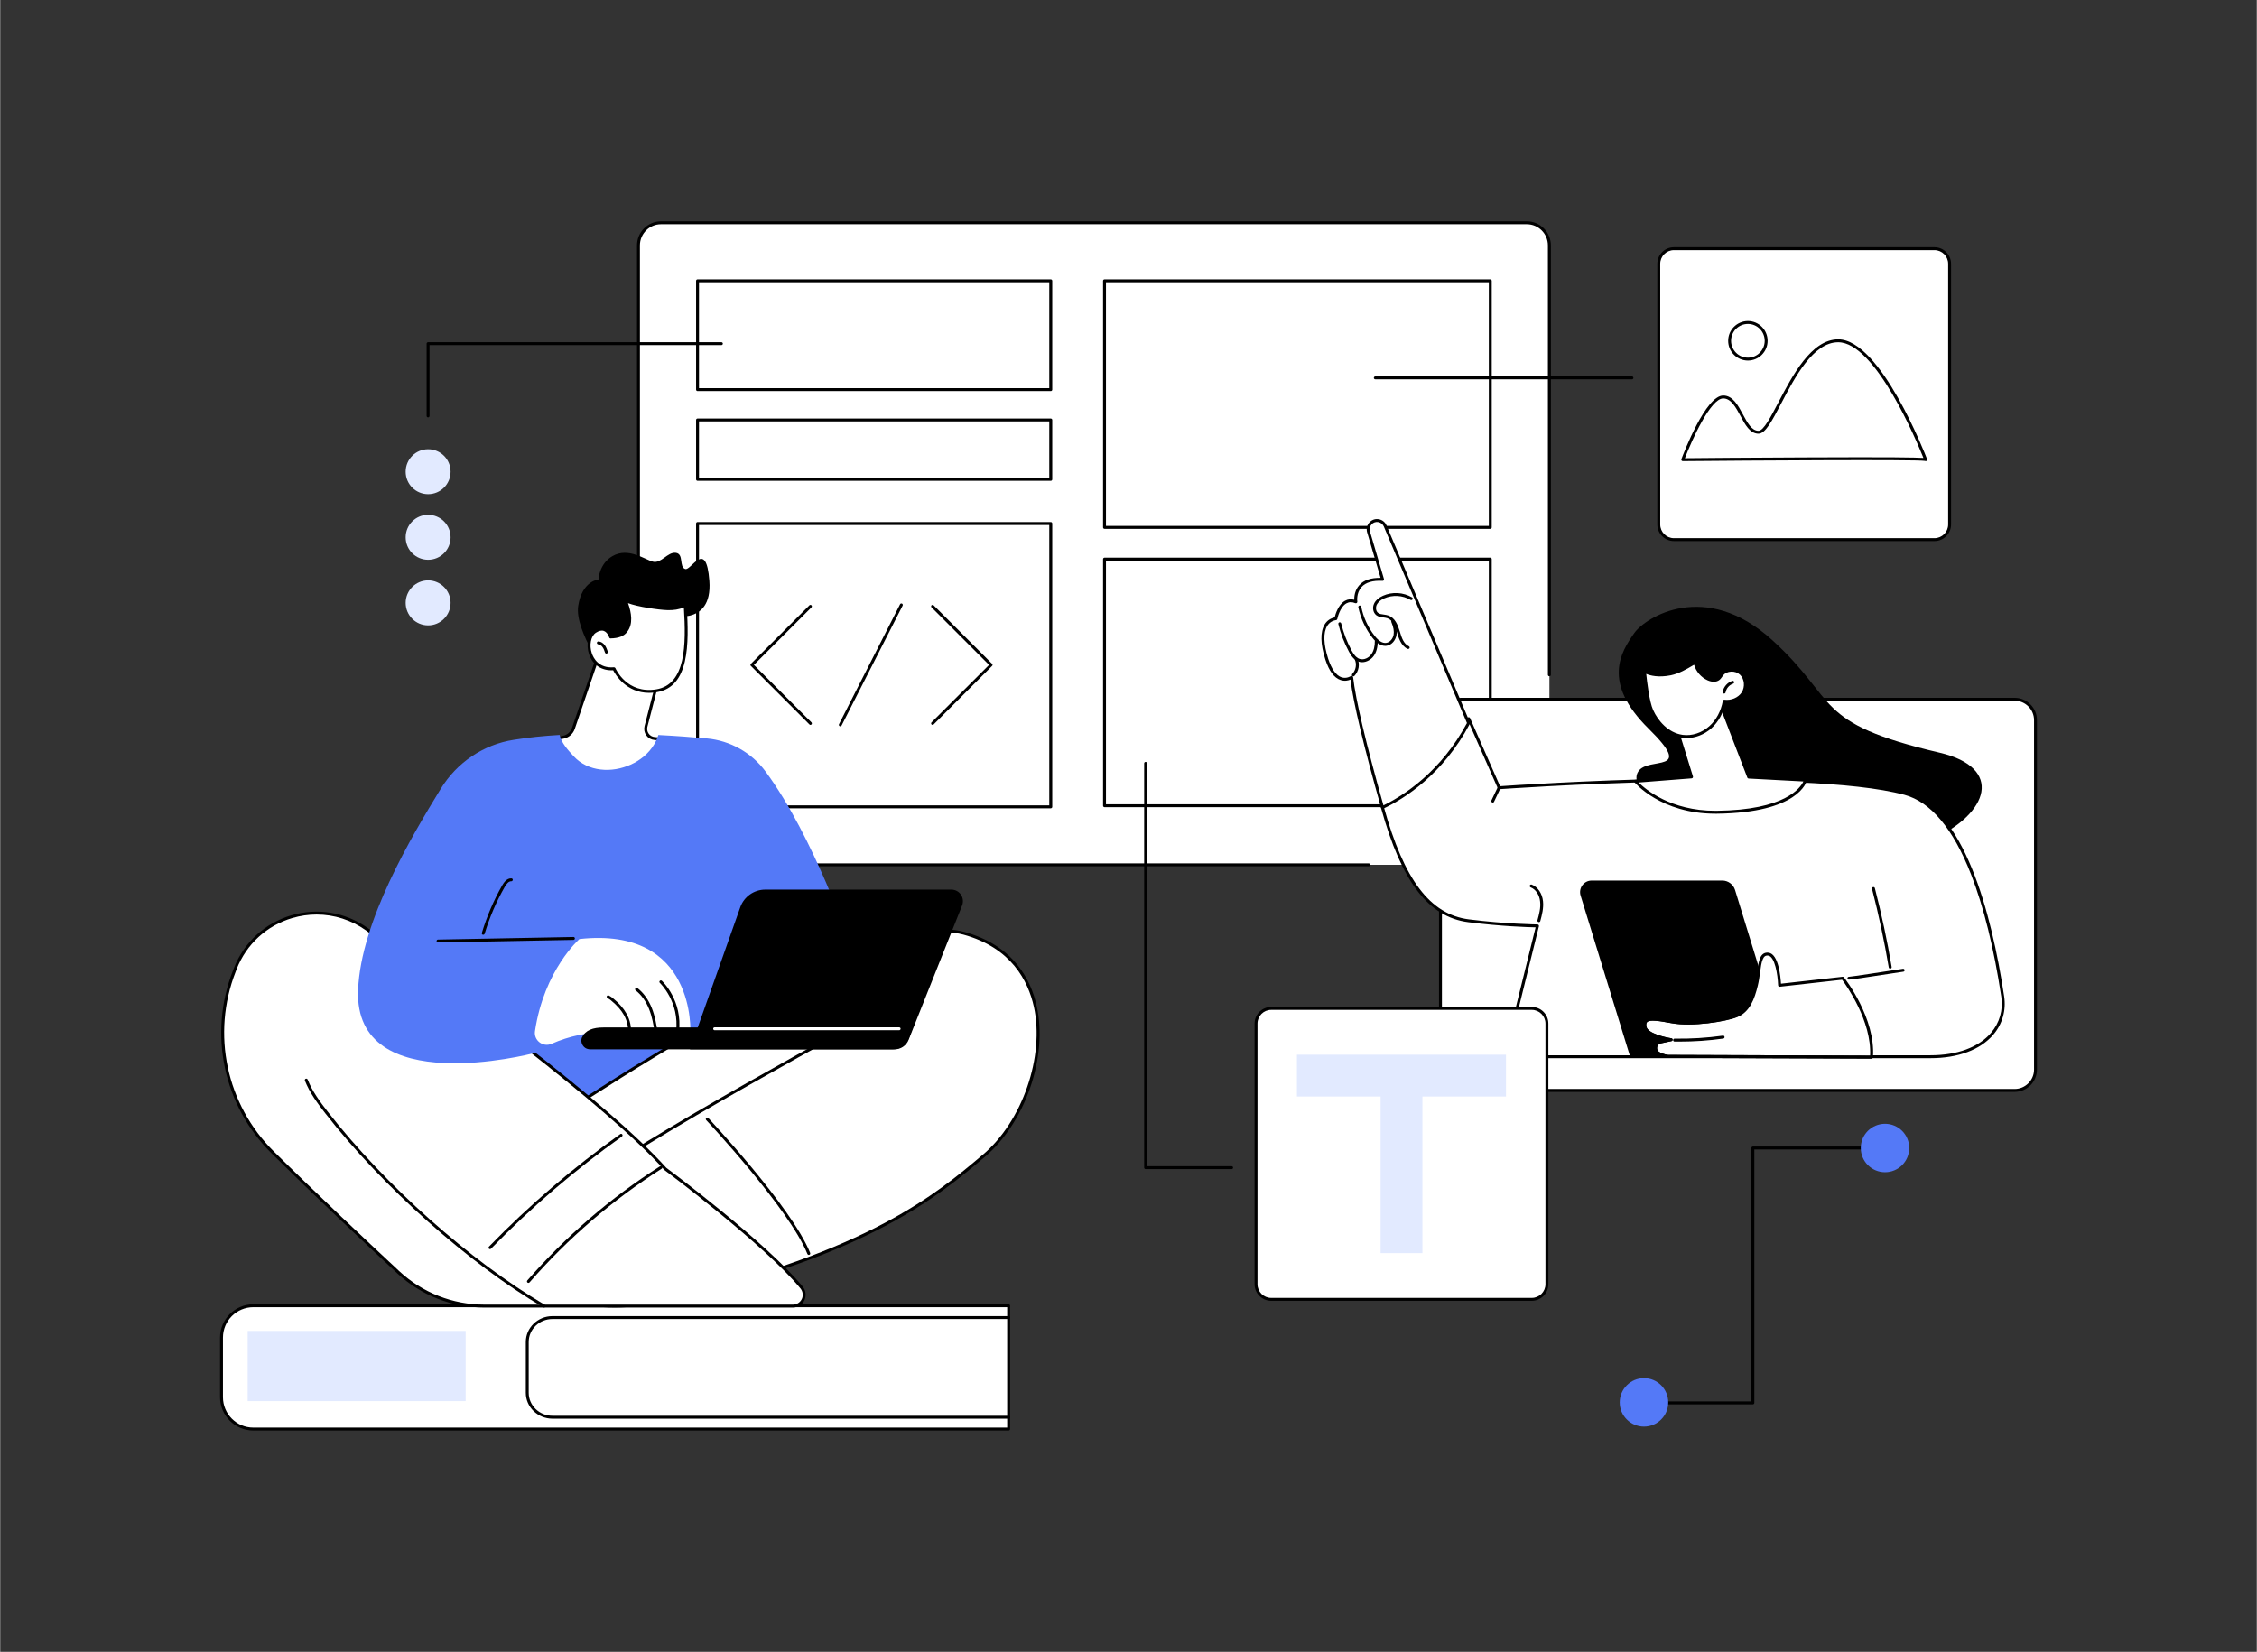 <svg version="1.2" xmlns="http://www.w3.org/2000/svg" viewBox="0 0 3415 2500" width="1093" height="800">
	<rect x="0" y="0" width="3415" height="2500" fill="#333333" stroke="none"/>
	<title>529Y_890mishd9lfk4tbj5kp3anqjd5n6er355ko34-ai</title>
	<style>
		.s0 { fill: #ffffff } 
		.s1 { fill: #000000 } 
		.s2 { fill: #e2eaff } 
		.s3 { fill: #5479f7 } 
	</style>
	<g id="_Artboards_">
	</g>
	<g id="Illustration">
		<g id="Web development courses 1 ">
			<g id="&lt;Group&gt;">
				<path id="&lt;Path&gt;" class="s0" d="m1000 1308.9c-18.8 0-34.1-15.4-34.1-34.3v-903.2c0-18.9 15.3-34.2 34.1-34.2h1310.3c18.9 0 34.2 15.3 34.2 34.2v902.2c0 19.5-15.8 35.3-35.3 35.3z"/>
				<path id="&lt;Path&gt;" class="s1" d="m2071.1 1311.1h-1071.1c-20 0-36.3-16.4-36.3-36.5v-903.2c0-20.1 16.3-36.4 36.3-36.4h1310.3c20.1 0 36.4 16.3 36.4 36.4v649.9c0 1.2-1 2.2-2.2 2.2-1.3 0-2.3-1-2.3-2.2v-649.9c0-17.6-14.3-32-31.9-32h-1310.3c-17.6 0-31.9 14.4-31.9 32v903.2c0 17.7 14.3 32.1 31.9 32.1h1071.1c1.2 0 2.2 0.9 2.2 2.2 0 1.2-1 2.2-2.2 2.2z"/>
				<g id="&lt;Group&gt;">
					<g id="&lt;Group&gt;">
						<path id="&lt;Path&gt;" class="s0" d="m1589.9 589.7h-534.6v-164.7h534.6z"/>
						<path id="&lt;Compound Path&gt;" fill-rule="evenodd" class="s1" d="m1589.9 591.9h-534.6c-1.2 0-2.2-1-2.2-2.2v-164.7c0-1.2 1-2.2 2.2-2.2h534.6c1.2 0 2.2 1 2.2 2.2v164.7c0 1.2-1 2.2-2.2 2.2zm-532.4-4.4h530.1v-160.3h-530.1z"/>
					</g>
					<g id="&lt;Group&gt;">
						<path id="&lt;Path&gt;" class="s0" d="m2255 798.2h-583.8v-373.2h583.8z"/>
						<path id="&lt;Compound Path&gt;" fill-rule="evenodd" class="s1" d="m2255 800.4h-583.8c-1.2 0-2.2-1-2.2-2.2v-373.2c0-1.2 1-2.2 2.2-2.2h583.8c1.2 0 2.2 1 2.2 2.2v373.2c0 1.2-1 2.2-2.2 2.2zm-581.6-4.4h579.4v-368.8h-579.4z"/>
					</g>
					<g id="&lt;Group&gt;">
						<path id="&lt;Path&gt;" class="s0" d="m2255 1219.4h-583.8v-373.2h583.8z"/>
						<path id="&lt;Compound Path&gt;" fill-rule="evenodd" class="s1" d="m2255 1221.6h-583.8c-1.2 0-2.2-1-2.2-2.2v-373.2c0-1.2 1-2.2 2.2-2.2h583.8c1.2 0 2.2 1 2.2 2.2v373.2c0 1.2-1 2.2-2.2 2.2zm-581.6-4.4h579.4v-368.8h-579.4z"/>
					</g>
					<g id="&lt;Group&gt;">
						<path id="&lt;Path&gt;" class="s0" d="m1589.9 725.5h-534.6v-89.9h534.6z"/>
						<path id="&lt;Compound Path&gt;" fill-rule="evenodd" class="s1" d="m1589.9 727.7h-534.6c-1.2 0-2.2-1-2.2-2.2v-89.9c0-1.2 1-2.2 2.2-2.2h534.6c1.2 0 2.2 1 2.2 2.2v89.9c0 1.2-1 2.2-2.2 2.2zm-532.4-4.4h530.1v-85.5h-530.1z"/>
					</g>
					<g id="&lt;Group&gt;">
						<path id="&lt;Path&gt;" class="s0" d="m1589.9 1221.1h-534.6v-428.7h534.6z"/>
						<path id="&lt;Compound Path&gt;" fill-rule="evenodd" class="s1" d="m1589.9 1223.3h-534.6c-1.2 0-2.2-1-2.2-2.2v-428.7c0-1.3 1-2.3 2.2-2.3h534.6c1.2 0 2.2 1 2.2 2.3v428.7c0 1.2-1 2.2-2.2 2.2zm-532.4-4.4h530.1v-424.3h-530.1z"/>
					</g>
					<g id="&lt;Group&gt;">
						<path id="&lt;Path&gt;" class="s1" d="m1411 1097.1c-0.6 0-1.1-0.3-1.6-0.7-0.8-0.8-0.8-2.2 0-3.1l87.1-87-87.1-87.1c-0.8-0.8-0.8-2.2 0-3.1 0.9-0.8 2.3-0.8 3.2 0l88.5 88.6c0.9 0.9 0.9 2.3 0 3.1l-88.5 88.6c-0.5 0.4-1 0.7-1.6 0.7z"/>
						<path id="&lt;Path&gt;" class="s1" d="m1226.1 1097.1c-0.6 0-1.1-0.3-1.5-0.7l-88.6-88.6c-0.9-0.8-0.9-2.2 0-3.1l88.6-88.6c0.8-0.8 2.2-0.8 3.1 0 0.8 0.9 0.8 2.3 0 3.1l-87.1 87.1 87.1 87c0.8 0.9 0.8 2.3 0 3.1-0.5 0.4-1 0.7-1.6 0.7z"/>
						<path id="&lt;Path&gt;" class="s1" d="m1271.4 1099.2q-0.5 0-1-0.2c-1.1-0.6-1.6-1.9-1-3l92.4-181.5c0.5-1.1 1.8-1.5 2.9-1 1.1 0.6 1.5 1.9 1 3l-92.4 181.5c-0.4 0.8-1.1 1.2-1.9 1.2z"/>
					</g>
				</g>
			</g>
			<g id="&lt;Group&gt;">
				<g id="&lt;Group&gt;">
					<path id="&lt;Path&gt;" class="s0" d="m1526.1 2162.8h-1143.1c-26.6 0-48.1-21.6-48.1-48.2v-90.2c0-26.6 21.5-48.2 48.1-48.2h1143.1z"/>
					<path id="&lt;Compound Path&gt;" fill-rule="evenodd" class="s1" d="m1526.1 2165h-1143.1c-27.7 0-50.3-22.6-50.3-50.4v-90.2c0-27.8 22.6-50.4 50.3-50.4h1143.1c1.2 0 2.2 1 2.2 2.2v186.6c0 1.2-1 2.2-2.2 2.2zm-1143.1-186.6c-25.3 0-45.9 20.6-45.9 46v90.2c0 25.4 20.6 46 45.9 46h1140.9v-182.2z"/>
				</g>
				<path id="&lt;Path&gt;" class="s1" d="m1526.1 2147.1h-690.4c-22.2 0-40.3-17.6-40.3-39.2v-76.8c0-21.6 18.1-39.2 40.3-39.2h690.4c1.2 0 2.2 1 2.2 2.2 0 1.2-1 2.2-2.2 2.2h-690.4c-19.8 0-35.9 15.6-35.9 34.8v76.8c0 19.2 16.1 34.8 35.9 34.8h690.4c1.2 0 2.2 1 2.2 2.2 0 1.2-1 2.2-2.2 2.2z"/>
				<path id="&lt;Path&gt;" class="s2" d="m704.4 2120.5h-329.9v-106.2h329.9z"/>
			</g>
			<g id="&lt;Group&gt;">
				<path id="&lt;Path&gt;" class="s1" d="m2652.4 2125.4h-164.8c-1.2 0-2.2-1-2.2-2.2 0-1.2 1-2.2 2.2-2.2h162.6v-383.6c0-1.2 1-2.2 2.2-2.2h200c1.2 0 2.2 1 2.2 2.2 0 1.3-1 2.3-2.2 2.3h-197.8v383.5c0 1.2-1 2.2-2.2 2.2z"/>
				<path id="&lt;Path&gt;" class="s3" d="m2889 1737.4c0 20.3-16.4 36.7-36.6 36.7-20.3 0-36.7-16.4-36.7-36.7 0-20.2 16.4-36.6 36.7-36.6 20.2 0 36.6 16.4 36.6 36.6z"/>
				<path id="&lt;Path&gt;" class="s3" d="m2524.3 2122.5c0 20.2-16.4 36.6-36.7 36.6-20.2 0-36.7-16.4-36.7-36.6 0-20.3 16.5-36.7 36.7-36.7 20.3 0 36.7 16.4 36.7 36.7z"/>
			</g>
			<g id="&lt;Group&gt;">
				<g id="&lt;Group&gt;">
					<path id="&lt;Path&gt;" class="s0" d="m2211.2 1650.3h837.3c17.5 0 31.6-14.2 31.6-31.6v-528.8c0-17.4-14.1-31.6-31.6-31.6h-837.3c-17.5 0-31.6 14.2-31.6 31.6v528.8c0 17.4 14.1 31.6 31.6 31.6z"/>
					<path id="&lt;Compound Path&gt;" fill-rule="evenodd" class="s1" d="m3048.5 1652.5h-837.3c-18.7 0-33.8-15.2-33.8-33.8v-528.8c0-18.6 15.1-33.8 33.8-33.8h837.3c18.7 0 33.8 15.2 33.8 33.8v528.8c0 18.6-15.1 33.8-33.8 33.8zm-837.3-592c-16.2 0-29.4 13.2-29.4 29.4v528.8c0 16.2 13.2 29.4 29.4 29.4h837.3c16.2 0 29.4-13.2 29.4-29.4v-528.8c0-16.2-13.2-29.4-29.4-29.4z"/>
				</g>
				<g id="&lt;Group&gt;">
					<path id="&lt;Path&gt;" class="s1" d="m2518.4 1225.6c0 0-54.8-34-39.5-57.9 15.4-24 86.9 5.2 15.6-65-71.2-70.2-41.6-115.9-21.7-144.4 16.7-23.9 107.5-81.7 208.9 10.5 101.5 92.2 59.7 125.1 253.5 170.4 193.7 45.4-87 276.4-416.8 86.4z"/>
					<g id="&lt;Group&gt;">
						<g id="&lt;Group&gt;">
							<g id="&lt;Group&gt;">
								<path id="&lt;Path&gt;" class="s0" d="m3030.4 1508c-16.5-109.1-56.2-282.6-148.1-307.2-156.1-41.8-613.9-8.6-613.9-8.6l-46-104.5c-82.4 22.4-148.4 70.4-130.6 134.6 27.4 98.6 64.8 162.9 130.2 171.2 57.4 7.4 104.4 7.8 104.4 7.8l-48.9 198h643.7c77.4 0 116.5-43.3 109.2-91.3z"/>
								<path id="&lt;Compound Path&gt;" fill-rule="evenodd" class="s1" d="m2921.2 1601.5h-643.7c-0.7 0-1.3-0.3-1.8-0.9-0.4-0.5-0.5-1.2-0.4-1.9l48.3-195.2c-10.9-0.2-52.9-1.5-101.9-7.8-60.3-7.7-101-61-132-172.8-5.7-20.7-3.2-40.7 7.4-59.4 18.9-33.1 64.4-61.6 124.7-77.9 1.1-0.3 2.2 0.2 2.6 1.2l45.4 103.1c29.6-2.1 463-31.4 613 8.7 88.7 23.8 130.5 181.2 149.8 309.1 3.3 21.5-2.6 42.2-16.6 58.5-19.6 22.7-53.2 35.3-94.8 35.3zm-640.9-4.4h640.9c40.3 0 72.8-12 91.5-33.8 13.1-15.3 18.6-34.8 15.6-54.9-11.2-73.7-26.6-135.9-45.7-184.9-27.1-69.4-61.1-109.9-100.9-120.6-153.9-41.2-608.5-8.8-613.1-8.5-1 0.1-1.8-0.5-2.2-1.3l-45.3-102.8c-58.3 16.2-102 43.6-120.2 75.4-10 17.6-12.3 36.5-6.9 56 30.4 109.9 70 162.2 128.3 169.7 56.6 7.2 103.7 7.7 104.1 7.7 0.7 0 1.4 0.4 1.8 0.9 0.4 0.5 0.5 1.2 0.4 1.9z"/>
							</g>
							<path id="&lt;Path&gt;" class="s1" d="m2258.7 1214.7q-0.4 0-0.9-0.3c-1.1-0.5-1.6-1.8-1.1-2.9l9.8-20.6c0.5-1.1 1.8-1.6 2.9-1.1 1.1 0.6 1.6 1.9 1.1 3l-9.8 20.6c-0.3 0.8-1.1 1.3-2 1.3z"/>
							<path id="&lt;Path&gt;" class="s1" d="m2328.6 1395.6q-0.3 0-0.6-0.1c-1.2-0.3-1.9-1.5-1.6-2.7 2.5-9.2 5.1-18.8 4-28.3-1-10.2-6.7-18.6-14.3-21.5-1.1-0.5-1.7-1.7-1.3-2.9 0.5-1.1 1.7-1.7 2.9-1.3 9.1 3.5 15.9 13.4 17.1 25.2 1.1 10.4-1.6 20.8-4.1 30-0.3 1-1.1 1.6-2.1 1.6z"/>
							<g id="&lt;Group&gt;">
								<path id="&lt;Path&gt;" class="s1" d="m2860.2 1466c-1.1 0-2-0.8-2.2-1.9-6.7-39.8-15.2-79.7-25.3-118.8-0.3-1.2 0.4-2.4 1.6-2.7 1.2-0.3 2.4 0.4 2.7 1.6 10.1 39.2 18.7 79.3 25.4 119.2 0.2 1.2-0.6 2.3-1.8 2.5q-0.2 0.1-0.4 0.1z"/>
								<path id="&lt;Path&gt;" class="s1" d="m2797.6 1482.6c-0.6 0-0.8-0.1-1-0.2-1-0.6-1.4-1.9-0.8-3 0.5-0.8 1.3-1.2 2.2-1.1 3.7-0.2 50.6-7.3 81.5-12.1 1.2-0.2 2.4 0.7 2.5 1.9 0.2 1.2-0.6 2.3-1.8 2.5-66.7 10.3-79.6 12-82.6 12z"/>
							</g>
						</g>
						<path id="&lt;Path&gt;" class="s1" d="m2466.2 1597.7h236.3l-77.1-250.8c-2.6-8.4-10.5-14.2-19.3-14.2h-197.6c-11.9 0-20.3 11.5-16.8 22.8z"/>
						<g id="&lt;Group&gt;">
							<g id="&lt;Group&gt;">
								<path id="&lt;Path&gt;" class="s0" d="m2788.4 1480.5c0 0 47.6 60.6 43.5 119.4l-307.6-1.1c0 0-8.3-0.6-15-4.9-6.9-4.5-4.8-15.2 3.3-17l16.2-3.4c0 0-37.5-5.4-39.7-19.5-2.2-14 9.6-13.4 40.3-7.7 30.7 5.8 82.2-2.2 98.5-8.9 16.3-6.7 24-22.6 29.8-46.1 5.7-23.6 2.9-49.3 18.2-47.2 15.4 2.1 16.9 47.2 16.9 47.2z"/>
								<path id="&lt;Compound Path&gt;" fill-rule="evenodd" class="s1" d="m2831.9 1602.1q0 0 0 0l-307.6-1.1c-0.6 0-9.1-0.7-16.2-5.3-3.9-2.5-5.8-7-5-11.6 0.9-4.8 4.4-8.3 9.1-9.3l5.5-1.2c-11.9-2.8-29.1-8.7-30.8-19.2-0.8-4.9 0-8.4 2.4-10.8 5.2-5 16.7-3.9 40.5 0.6 30.6 5.7 81.4-2.3 97.2-8.8 14-5.8 22.2-18.7 28.5-44.7 1.6-6.6 2.5-13.3 3.4-19.8 1.1-8.3 2.1-15.4 4.3-20.6 2.6-6.4 7-9.2 13-8.4 15.1 2.1 18.1 36.7 18.7 46.9l93.3-10.5c0.7-0.1 1.5 0.2 1.9 0.8 2 2.5 48.2 62 44 120.9-0.1 1.2-1.1 2.1-2.2 2.1zm-330.9-57.4c-4.1 0-7.1 0.6-8.6 2.1-1.3 1.2-1.7 3.5-1.1 6.9 1.6 10.2 27.8 16.2 37.8 17.7 1 0.1 1.8 1 1.9 2.1 0 1-0.7 2-1.8 2.2l-16.1 3.4c-3.5 0.7-5.2 3.5-5.6 5.8-0.4 2.2 0.1 5.3 3 7.1 6.1 4 13.9 4.6 13.9 4.6l305.4 1.1c2.6-52.6-36.5-107-42.4-114.9l-94.4 10.6c-0.6 0.1-1.2-0.1-1.6-0.5-0.5-0.4-0.8-1-0.8-1.6-0.6-16.7-5.1-43.7-15-45-4-0.5-6.4 1.1-8.3 5.7-2 4.7-2.9 11.5-4 19.5-0.9 6.3-1.8 13.4-3.5 20.3-4.9 20.1-12 39.8-31.1 47.6-16.3 6.7-68.4 15-99.7 9.1-11.1-2.1-21.1-3.8-28-3.8z"/>
							</g>
							<path id="&lt;Path&gt;" class="s1" d="m2831.9 1602.1q0 0 0 0l-307.6-1.1c-0.6 0-9.1-0.7-16.2-5.3-3.9-2.5-5.8-7-5-11.6 0.9-4.8 4.4-8.3 9.1-9.3l5.5-1.2c-11.9-2.8-29.1-8.7-30.8-19.2-0.8-4.9 0-8.4 2.4-10.8 5.2-5 16.7-3.9 40.5 0.6 30.1 5.6 80.2-2.4 95.9-8.8 13.9-5.8 22.2-18.7 28.5-44.7 0.2-1.2 1.4-1.9 2.6-1.6 1.2 0.3 1.9 1.5 1.6 2.7-4.8 20.1-12 39.8-31 47.6-15.8 6.5-66.4 15.1-98.4 9.1-17.6-3.3-32.5-5.7-36.6-1.7-1.3 1.2-1.7 3.5-1.1 6.9 1.6 10.2 27.8 16.2 37.8 17.7 1 0.1 1.8 1 1.9 2.1 0 1-0.7 2-1.8 2.2l-16.1 3.4c-3.5 0.7-5.2 3.5-5.6 5.8-0.4 2.2 0.1 5.3 3 7.1 6.1 4 13.9 4.6 13.9 4.6l307.5 1.1c1.2 0 2.2 1 2.2 2.2 0 1.2-1 2.2-2.2 2.2z"/>
							<path id="&lt;Path&gt;" class="s1" d="m2541.5 1576.4q-3.8 0-7.7 0c-1.2-0.1-2.2-1.1-2.1-2.3 0-1.2 1-2.2 2.2-2.2q0 0 0 0c24.4 0.4 49-1.1 73.1-4.5 1.3-0.2 2.4 0.7 2.5 1.9 0.2 1.2-0.6 2.3-1.8 2.5-21.9 3.1-44.1 4.6-66.2 4.6z"/>
						</g>
						<g id="&lt;Group&gt;">
							<g id="&lt;Group&gt;">
								<path id="&lt;Path&gt;" class="s0" d="m2222.1 1094.4l-126.2-298.4c-3.8-8.9-15.5-11-22.1-3.9-3.2 3.4-4.4 8.4-3 12.9l21.2 71.9c-46.2-2.5-40.4 33.9-40.4 33.9-23.5-9.4-30.3 25.6-30.3 25.6-18.5 2.8-25.7 24.2-13.7 61.3 14.2 43.8 37.6 27.3 37.6 27.3 4.4 39.4 23.2 113.9 46.7 197 33.5-15.9 90.2-52.2 130.2-127.6z"/>
								<path id="&lt;Compound Path&gt;" fill-rule="evenodd" class="s1" d="m2091.9 1224.2q-0.5 0-0.9-0.2c-0.6-0.3-1.1-0.8-1.2-1.4-26.3-93-41.9-158.3-46.4-194.1-3.2 1.4-8.7 2.8-14.9 0.7-9.7-3.2-17.4-13.5-23-30.8-7.7-23.6-8-42.1-1.1-53.4 3.4-5.5 8.6-9.2 15.1-10.6 1.1-4.7 5.5-19.6 15.8-25.2 4.2-2.3 8.8-2.8 13.8-1.5 0-5 0.8-14.5 7.7-22.1 6.8-7.6 17.6-11.3 32.2-11l-20.4-69c-1.5-5.2-0.2-11 3.6-15 3.6-3.9 8.9-5.7 14.1-4.7 5.2 0.9 9.6 4.4 11.6 9.2l126.3 298.4c0.2 0.6 0.2 1.3-0.1 1.9-41 77.2-99.8 113.7-131.3 128.6q-0.4 0.2-0.9 0.2zm-46.7-201.4q0.5 0 0.9 0.2c0.7 0.3 1.2 1 1.3 1.8 3.9 34.5 19.3 99.8 45.9 194.1 31.3-15.3 87-51.1 126.4-124.6l-125.8-297.4c-1.5-3.5-4.6-6-8.4-6.7-3.7-0.7-7.5 0.6-10.1 3.4-2.7 2.9-3.6 7-2.5 10.8l21.2 71.9c0.2 0.7 0.1 1.4-0.4 2-0.4 0.5-1.1 0.9-1.8 0.8-14.8-0.8-25.5 2.4-31.8 9.4-8.2 9.2-6.4 21.8-6.3 22 0.1 0.7-0.2 1.5-0.8 2-0.7 0.5-1.5 0.7-2.2 0.4-5.1-2.1-9.4-2-13.4 0.2-10.3 5.6-13.9 23.5-13.9 23.7-0.2 0.9-0.9 1.6-1.8 1.7-6 1-10.5 3.9-13.5 8.8-6.2 10-5.6 27.7 1.5 49.8 5.1 15.6 12 25.2 20.2 28 7.7 2.5 14-1.8 14-1.9q0.6-0.4 1.3-0.4z"/>
							</g>
							<path id="&lt;Path&gt;" class="s1" d="m2130.7 982.2q-0.4 0.1-0.9-0.2c-10-4.6-13.6-16.9-16-25-2.6-8.9-6.4-18.4-14.4-21.3-1.9-0.6-3.9-0.9-6.1-1.2-3.8-0.5-7.7-1-10.9-3.5-4.8-3.9-6.2-11.5-3.1-17.7 2.3-4.8 6.7-8.7 13.2-11.6 14-6.3 30.8-5.4 44 2.4 1.1 0.6 1.4 2 0.8 3-0.6 1.1-2 1.4-3 0.8-12-7.1-27.3-7.9-40-2.2-5.5 2.5-9.2 5.7-11.1 9.5-1.8 3.8-1.6 9.5 1.9 12.3 2.3 1.8 5.4 2.2 8.7 2.6 2.4 0.3 4.8 0.7 7.1 1.5 9.9 3.5 14.2 14.2 17.2 24.2 2.8 9.7 6 18.7 13.6 22.2 1.1 0.5 1.6 1.9 1.1 3-0.4 0.8-1.2 1.2-2.1 1.2z"/>
							<path id="&lt;Path&gt;" class="s1" d="m2096 977.5c-6.5 0-13-4.1-19.3-12.2-10.6-13.5-17.9-29.4-21.4-46.2-0.2-1.2 0.6-2.4 1.7-2.6 1.2-0.3 2.4 0.5 2.7 1.7 3.2 16.1 10.3 31.5 20.5 44.4 5.9 7.5 11.6 11 17 10.4 6.2-0.7 10.5-6.7 11.5-12.3 0.9-5.4-0.1-11.3-3.4-19.2-0.4-1.1 0.1-2.4 1.2-2.8 1.2-0.5 2.4 0 2.9 1.2 2.2 5.4 5 13.5 3.6 21.5-1.3 7.3-6.9 15.1-15.3 16q-0.9 0.1-1.7 0.1z"/>
							<path id="&lt;Path&gt;" class="s1" d="m2061.2 1002.2c-1.8 0-3.6-0.2-5.4-0.8-7.1-2.5-11.5-9.1-14.8-15.3-7.1-13.1-12.4-27.1-15.9-41.5-0.3-1.2 0.4-2.4 1.6-2.7 1.2-0.3 2.4 0.5 2.7 1.7 3.4 14 8.6 27.6 15.4 40.4 3 5.4 6.7 11.3 12.4 13.2 6.7 2.2 14-1.7 17.7-6.9 3.7-5 5.5-11.9 5.4-20.6 0-1.3 1-2.2 2.2-2.3q0 0 0 0c1.2 0 2.2 1 2.2 2.2 0.1 9.7-2 17.5-6.2 23.3-3.7 5.1-10.4 9.3-17.3 9.3z"/>
							<path id="&lt;Path&gt;" class="s1" d="m2047.8 1023.6c-0.5 0-1.1-0.2-1.5-0.6-0.9-0.9-0.9-2.3 0-3.2 5.3-5.5 6.9-14.6 3.7-21.6-0.5-1.1 0-2.4 1.1-2.9 1.1-0.5 2.4 0 2.9 1.1 4 8.7 2.1 19.6-4.6 26.5-0.4 0.5-1 0.7-1.6 0.7z"/>
						</g>
					</g>
					<g id="&lt;Group&gt;">
						<g id="&lt;Group&gt;">
							<path id="&lt;Path&gt;" class="s0" d="m2530.2 1080.5l29.4 95.3-84.8 6.6c0 0 39.1 47.7 122.8 46.9 123.7-1.3 134.3-48.6 134.3-48.6l-85.8-4.6-41.3-107.2z"/>
							<path id="&lt;Compound Path&gt;" fill-rule="evenodd" class="s1" d="m2595.5 1231.5c-82.4 0-122-47.2-122.4-47.7-0.6-0.6-0.7-1.5-0.4-2.2 0.4-0.8 1.1-1.3 1.9-1.4l82.1-6.4-28.6-92.7c-0.2-0.6-0.1-1.2 0.2-1.8 0.3-0.5 0.9-0.9 1.5-1l74.7-11.5c1-0.2 2 0.4 2.4 1.3l40.7 105.8 84.4 4.6c0.7 0 1.3 0.3 1.7 0.8 0.4 0.6 0.5 1.2 0.4 1.9-0.5 2-12.4 49-136.4 50.3q-1.1 0-2.2 0zm-116-47.2c10.6 10.5 48.5 42.8 116 42.8q1 0 2.1 0c103.9-1.1 126.8-34.8 131.2-44.4l-82.8-4.4c-0.9-0.1-1.7-0.6-2-1.5l-40.6-105.4-70.4 10.9 28.7 92.8c0.2 0.7 0.1 1.4-0.3 1.9-0.3 0.6-0.9 0.9-1.6 1z"/>
						</g>
						<g id="&lt;Group&gt;">
							<g id="&lt;Group&gt;">
								<path id="&lt;Path&gt;" class="s0" d="m2499.4 1075.6c8.7 19.2 25.7 35.9 46.5 38.8 15.1 2 30.7-3.6 42.1-13.7 11.3-10.2 18.5-24.5 21.1-39.5 10.7 1.5 22.2-3 28.1-12 5.9-9 5-22.2-2.8-29.6-7.8-7.4-21.9-7.2-28.7 1.1-1.8 2.2-3.1 4.9-5.3 6.6-4.3 3.5-10.7 2.6-15.7 0.3-10-4.6-17.7-14.1-19.9-24.9-11.8 6.8-23.6 14.4-36.9 17.1-25.7 5.3-39.4-3.6-39.4-3.6 0 0 3.5 43 10.9 59.4z"/>
								<path id="&lt;Compound Path&gt;" fill-rule="evenodd" class="s1" d="m2552.1 1117q-3.2 0-6.5-0.4c-19.7-2.7-38.2-18-48.2-40.1-7.5-16.6-11-58.3-11.1-60.1-0.1-0.8 0.3-1.6 1-2.1 0.7-0.4 1.6-0.4 2.4 0.1 0.1 0.1 13.4 8.2 37.7 3.2 11.6-2.4 22.3-8.6 32.7-14.7l3.6-2.1c0.6-0.4 1.3-0.4 2-0.1 0.6 0.3 1.1 0.8 1.2 1.5 2.2 10.1 9.3 19.1 18.7 23.4 2 0.9 8.9 3.6 13.4 0 1.2-1 2.1-2.3 3.2-3.8 0.5-0.8 1.1-1.7 1.8-2.5 3.5-4.2 8.9-6.9 14.9-7.2 6.5-0.4 12.7 1.7 17 5.9 8.4 8 9.8 22.2 3.2 32.4-5.9 8.9-17 14-28.2 13.2-3.1 15.4-10.7 29.1-21.4 38.7-10.6 9.4-24.1 14.7-37.4 14.7zm-50.6-42.3c7.3 16.2 22.9 34.5 44.7 37.5 14 1.9 29-3.1 40.3-13.2 10.5-9.3 17.7-22.9 20.4-38.2 0.2-1.2 1.4-2 2.5-1.8 10.1 1.4 20.8-3.1 26-11 5.4-8.3 4.3-20.4-2.5-26.8-3.4-3.3-8.5-5.1-13.7-4.7-4.8 0.3-9.1 2.3-11.8 5.6-0.6 0.7-1.1 1.5-1.6 2.3-1.2 1.6-2.3 3.3-4.1 4.7-4.3 3.4-11 3.6-17.9 0.5-9.8-4.4-17.4-13.3-20.4-23.5l-1.1 0.6c-10.6 6.3-21.7 12.7-34 15.3-18.8 3.8-31.4 0.4-37.3-2.1 1.1 10.9 4.6 41.8 10.5 54.8z"/>
							</g>
							<path id="&lt;Path&gt;" class="s1" d="m2608.9 1049.7q-0.2 0-0.4 0c-1.2-0.3-2-1.4-1.8-2.6 1.4-7.6 7.2-14.2 14.5-16.6 1.1-0.4 2.4 0.2 2.7 1.4 0.4 1.2-0.2 2.4-1.4 2.8-5.8 1.9-10.4 7.2-11.4 13.2-0.2 1-1.1 1.8-2.2 1.8z"/>
						</g>
					</g>
				</g>
			</g>
			<g id="&lt;Group&gt;">
				<g id="&lt;Group&gt;">
					<g id="&lt;Group&gt;">
						<path id="&lt;Path&gt;" class="s1" d="m1009.9 930.8c0 0 68.6 19.8 63.3-51.7-4.8-64.3-27.4-15.1-36.5-17.9-9.8-3.1-1.7-22.9-14.3-24.5-12.5-1.6-22.1 16.6-34.6 13.4-12.4-3.2-37.3-22.3-61.3-8.4-20.2 11.6-21.1 35.3-21.1 35.3 0 0-25 2.1-30.7 40.1-5.8 37.9 46 108.6 46 108.6z"/>
						<g id="&lt;Group&gt;">
							<g id="&lt;Group&gt;">
								<path id="&lt;Path&gt;" class="s0" d="m904 995.4l-36.6 107.1c-2.3 6.8-8.2 11.9-15.2 13.3l-16.3 3.1c0 0 42.3 92 113.7 76.6 71.4-15.4 55.7-76.6 55.7-76.6l-15.1-1.2c-9-0.7-15.2-9.4-13-18.2l17-65.8c0 0-69.2-55.8-90.2-38.3z"/>
								<path id="&lt;Compound Path&gt;" fill-rule="evenodd" class="s1" d="m933.8 1199.4c-62.5 0-99.5-78.7-99.9-79.5-0.3-0.7-0.3-1.4 0-2 0.3-0.6 0.9-1 1.5-1.1l16.3-3.2c6.3-1.2 11.5-5.8 13.6-11.8l36.6-107.1q0.2-0.6 0.7-1c22.1-18.4 90.1 36 93 38.3 0.7 0.5 1 1.4 0.8 2.3l-17 65.7c-0.9 3.6-0.2 7.3 1.9 10.3 2.1 3 5.4 4.9 9.1 5.2l15.1 1.2c0.9 0.1 1.7 0.8 2 1.7 0.2 1 6.3 25.7-7.5 48.2-9.7 15.5-26.4 26-49.9 31.1-5.6 1.2-11.1 1.7-16.3 1.7zm-94.7-78.9c7.5 14.6 47.9 86.3 110.1 72.9 22.2-4.8 38-14.6 47-29.2 11-17.8 8.4-37.6 7.3-43.2l-13.5-1.1c-4.9-0.4-9.4-2.9-12.3-7-2.9-4.1-3.8-9.2-2.6-14l16.6-64.4c-19.5-15.5-69.5-49.9-85.8-37.7l-36.4 106.4c-2.6 7.6-9.1 13.2-16.9 14.7z"/>
							</g>
							<g id="&lt;Group&gt;">
								<path id="&lt;Path&gt;" class="s0" d="m928.9 1012.1c0 0 17.8 40.9 64.2 33.4 46.5-7.6 47.6-66.7 43.5-129.5-6.8 3.3-15 5.6-26.8 5.2-20.2-0.6-62.1-8.7-64-13.3 7.5 17.8 10.4 36 1 47.4-3.7 4.9-10.7 8.5-23.1 8.7 0 0-5.8-19.7-23.4-8.2-17.5 11.4-11 59.6 28.6 56.3z"/>
								<path id="&lt;Compound Path&gt;" fill-rule="evenodd" class="s1" d="m982 1048.6c-34.6 0-51-27.6-54.4-34.2-17.4 0.9-30.9-8-36.4-24-5-14.6-1.6-30.3 7.9-36.5 5.9-3.8 11.2-4.8 16-3.1 5.9 2.2 9 8.1 10.2 11 9.5-0.4 16.1-3.1 19.7-7.9 9.8-11.8 4.7-31-1.3-45.1-0.5-1.1 0.1-2.4 1.2-2.9 1.1-0.5 2.4 0 2.9 1.2 2.9 3.3 41.2 11.3 62 11.9 10 0.3 18.2-1.3 25.8-5 0.7-0.3 1.5-0.3 2.1 0.1 0.6 0.4 1 1 1.1 1.8 3.9 59.5 4 123.7-45.3 131.7q-6.1 1-11.5 1zm-53.1-38.7c0.9 0 1.7 0.5 2.1 1.3 0.7 1.6 17.6 39.3 61.8 32.1 44.8-7.3 45.4-67.3 41.8-124-7.4 3.1-15.5 4.4-24.9 4.1-13.6-0.4-45.8-5.2-59.6-10.6 5.2 14.4 8.2 32-1.6 43.9-4.6 6.1-12.9 9.3-24.7 9.5q0 0-0.1 0c-0.9 0-1.8-0.6-2.1-1.6 0 0-2.3-7.6-8.1-9.7-3.3-1.2-7.3-0.3-12 2.7-7.7 5.1-10.4 18.8-6.1 31.3 2.4 7 10.4 22.9 33.4 21q0.1 0 0.1 0z"/>
							</g>
							<path id="&lt;Path&gt;" class="s1" d="m917.4 989.2c-0.9 0-1.8-0.6-2.1-1.5-1-3-2-6-3.8-8.4-1.7-2.4-4.1-4-6.4-4.1-1.2-0.1-2.2-1.2-2.1-2.4 0.1-1.2 1.2-2.1 2.4-2 3.6 0.2 7.2 2.4 9.7 5.9 2.1 3 3.3 6.5 4.4 9.5 0.4 1.2-0.3 2.4-1.4 2.8q-0.4 0.2-0.7 0.2z"/>
						</g>
					</g>
					<g id="&lt;Group&gt;">
						<path id="&lt;Path&gt;" class="s3" d="m808.3 1578.6l216.5-27.1 20.7 49.5-167.7 81.6c0 0-83.1-57.2-69.5-104z"/>
						<g id="&lt;Group&gt;">
							<g id="&lt;Group&gt;">
								<g id="&lt;Group&gt;">
									<path id="&lt;Path&gt;" class="s0" d="m754.3 1751.4c0 0 540.4-383.8 703.9-339 163.5 44.8 126.6 255.5 30.4 336.8-66.9 56.5-172.8 146.8-472 216.5-299.2 69.7-262.3-214.3-262.3-214.3z"/>
									<path id="&lt;Compound Path&gt;" fill-rule="evenodd" class="s1" d="m930 1978.9c-50.6 0-91.2-13.6-121.2-40.8-71.6-64.8-56.9-185.8-56.7-187 0.1-0.6 0.4-1.1 0.9-1.5 1.4-1 137-97 290.8-186.4 206.9-120.2 346.5-171.7 414.9-152.9 74.9 20.5 101.1 72.4 109.9 112.4 8.4 38 4.6 82.4-10.5 125.2-14.8 41.8-39 78.4-68.1 103l-0.9 0.8c-69.2 58.4-173.7 146.7-472 216.2-31.7 7.3-60.7 11-87.1 11zm-173.6-226.3c-1.3 11.4-11.2 122 55.4 182.3 44.4 40.2 113.2 49.9 204.3 28.7 297.3-69.3 401.3-157.2 470.1-215.3l1-0.8c59.7-50.5 93.6-148.8 77.1-223.8-8.6-38.8-34-89.3-106.7-109.2-66.3-18.1-208.6 34.6-411.6 152.5-147.5 85.7-278.2 177.6-289.6 185.6z"/>
								</g>
								<path id="&lt;Path&gt;" class="s1" d="m1223.6 1899.3c-0.8 0-1.7-0.6-2-1.4-27.4-68.4-151.9-201.4-153.2-202.7-0.8-0.9-0.8-2.3 0.1-3.1 0.9-0.9 2.3-0.8 3.2 0.1 1.2 1.3 126.3 134.9 154 204 0.4 1.2-0.1 2.5-1.2 2.9q-0.4 0.2-0.9 0.2z"/>
							</g>
							<path id="&lt;Path&gt;" class="s1" d="m871.9 1804.3c-0.6 0-1.3-0.2-1.7-0.7-0.8-1-0.7-2.4 0.3-3.2 82.7-69.4 457-270.8 460.8-272.8 1.1-0.6 2.4-0.2 3 0.9 0.6 1 0.1 2.4-0.9 3-3.8 2-377.7 203.2-460.1 272.3-0.4 0.4-0.9 0.5-1.4 0.5z"/>
						</g>
						<g id="&lt;Group&gt;">
							<path id="&lt;Path&gt;" class="s0" d="m1212.9 1948.8c4.1 5.1 5 12.2 2.2 18.2-2.8 5.9-8.8 9.7-15.4 9.7-52.1 0-180.7 0-467 0-48.3 0-94.9-18.3-130.3-51.2-50.3-46.8-126-118.1-189.9-181.3-72.5-71.6-95.3-179.4-58.3-274.3q0.9-2.2 1.7-4.3c31.4-79.7 129.1-109 198.9-59.3 140.7 100.1 363.5 264.5 451.8 362.8 0 0 150.9 112 206.3 179.7z"/>
							<path id="&lt;Compound Path&gt;" fill-rule="evenodd" class="s1" d="m1199.7 1978.9h-467c-49 0-95.9-18.4-131.8-51.8-51.7-48.1-126.6-118.7-190-181.3-73.1-72.3-96.2-180.9-58.7-276.8l1.6-4.2c15.3-38.7 46.9-67.7 86.7-79.5 39.7-11.8 81.8-4.8 115.6 19.2 130.2 92.6 361.9 262.8 452 363 6 4.4 152.4 113.8 206.5 179.9 4.7 5.8 5.6 13.8 2.5 20.5-3.2 6.7-10 11-17.4 11zm-720.9-594.8c-12.4 0-24.8 1.8-37 5.4-38.6 11.4-69.1 39.5-83.9 76.9l-1.6 4.3c-36.8 94.1-14.1 200.9 57.7 271.9 63.3 62.7 138.2 133.1 189.9 181.2 35.1 32.7 80.9 50.7 128.8 50.7h467c5.7 0 10.9-3.3 13.4-8.5 2.4-5.2 1.7-11.3-1.9-15.8-54.6-66.7-204.4-178.2-205.9-179.3q-0.2-0.2-0.3-0.3c-89.7-99.8-321.4-270-451.5-362.5-22.2-15.8-48.2-24-74.7-24z"/>
						</g>
						<path id="&lt;Path&gt;" class="s1" d="m823.1 1978.9q-0.6 0-1.2-0.3c-113.1-66.6-242.6-181.8-329.9-293.6-11.7-15-23.7-31.2-30.9-49.5-0.4-1.2 0.2-2.5 1.3-2.9 1.1-0.4 2.4 0.1 2.9 1.3 6.9 17.7 18.7 33.6 30.2 48.4 86.9 111.4 215.9 226.2 328.7 292.5 1 0.6 1.4 2 0.8 3-0.5 0.7-1.2 1.1-1.9 1.1z"/>
						<path id="&lt;Path&gt;" class="s1" d="m799.4 1941.6c-0.5 0-1-0.2-1.5-0.6-0.9-0.8-1-2.1-0.2-3.1 58.4-67 126-125.2 201-172.9 1-0.7 2.4-0.4 3 0.6 0.7 1.1 0.4 2.4-0.6 3.1-74.6 47.5-141.9 105.4-200 172.1-0.5 0.5-1.1 0.8-1.7 0.8z"/>
						<path id="&lt;Path&gt;" class="s1" d="m741.3 1890.5c-0.6 0-1.2-0.2-1.6-0.6-0.9-0.9-0.9-2.3 0-3.2 60.7-62.5 127.6-119.8 198.7-170.3 1-0.7 2.3-0.5 3 0.5 0.7 1 0.5 2.4-0.5 3.1-70.8 50.3-137.5 107.5-198.1 169.8-0.4 0.5-1 0.7-1.5 0.7z"/>
					</g>
					<g id="&lt;Group&gt;">
						<path id="&lt;Path&gt;" class="s3" d="m1158.2 1167.6c-21.1-28.6-53.4-46.7-88.7-50-20.1-1.8-45.4-3.8-73.5-5.2-1.6 5-3.8 10-6.6 14.6-8.1 13.4-20.9 23.8-35.2 30.2-14.2 6.4-30.2 9.3-45.7 7.4-15.3-1.8-29.8-8.3-40.3-19.7-8.6-9.2-18.9-20.4-21.6-32.6-25.5 1.5-45.6 3.6-69.6 7.4-45.8 7.1-85.9 34.4-110.2 73.9-44.3 72.3-121.1 201.1-125.2 304.6-6.7 166.9 264.3 96.1 264.3 96.1l304.3-28 176.2-136.4c0 0-54.8-163.2-128.2-262.3z"/>
						<g id="&lt;Group&gt;">
							<path id="&lt;Path&gt;" class="s0" d="m809.3 1560.6c-2.1 14 12.2 24.9 25.2 19.1 26.5-11.7 55.3-17.7 84.3-17.4l125.6 1.3c0 0 9.8-161.9-167.8-142.4 0 0-53.5 46.7-67.3 139.4z"/>
							<path id="&lt;Path&gt;" class="s1" d="m951.9 1566.4q-0.1 0-0.3 0c-1.2-0.2-2-1.3-1.9-2.5 1.3-8.9-0.8-18.7-5.8-27.7-4.3-7.6-10.6-14.8-19.4-22-1.6-1.3-3.4-2.7-5.3-3.6-1.1-0.5-1.6-1.8-1.2-2.9 0.5-1.1 1.8-1.6 3-1.1 2.4 1.1 4.4 2.7 6.3 4.2 9.2 7.5 15.9 15.1 20.4 23.2 5.6 9.9 7.8 20.7 6.4 30.5-0.2 1.1-1.1 1.9-2.2 1.9z"/>
							<path id="&lt;Path&gt;" class="s1" d="m992.5 1564.1c-1.1 0-2-0.8-2.2-1.9-1.5-10.7-3.7-23.2-8.3-34.9-4.8-12-11.8-21.8-20.3-28.3-1-0.8-1.2-2.1-0.4-3.1 0.7-1 2.1-1.2 3.1-0.4 9.1 7 16.6 17.4 21.7 30.2 4.8 12.1 7 24.9 8.6 35.9 0.2 1.2-0.7 2.3-1.9 2.5q-0.1 0-0.3 0z"/>
							<path id="&lt;Path&gt;" class="s1" d="m1025 1564.1q-0.1 0-0.2 0c-1.2-0.2-2.1-1.3-2-2.5 5.5-45.4-24.2-73.7-24.5-74-0.9-0.8-1-2.2-0.1-3.1 0.8-0.9 2.2-0.9 3.1-0.1 1.3 1.2 31.6 30.1 25.9 77.7-0.1 1.2-1.1 2-2.2 2z"/>
						</g>
						<g id="&lt;Group&gt;">
							<path id="&lt;Path&gt;" class="s1" d="m1351.2 1588.1h-458.2c-2.7 0-5.4-0.7-7.7-2.2-5.2-3.6-7-10.1-5-15.6 5.4-11.3 16.6-15.3 33.1-15.3h467.8l-6 16.5c-3.8 10-13.3 16.6-24 16.6z"/>
							<path id="&lt;Path&gt;" class="s1" d="m1353.8 1588.1c9.1 0 17.4-5.6 20.8-14.1l81.1-203.6c2.1-5.4 1.5-11.5-1.8-16.4-3.3-4.8-8.7-7.6-14.5-7.6h-281.6c-17 0-32.1 10.6-37.8 26.6l-76.1 215.1z"/>
							<path id="&lt;Path&gt;" class="s0" d="m1360.4 1559.2h-279.2c-1.2 0-2.2-1-2.2-2.2 0-1.3 1-2.2 2.2-2.2h279.2c1.2 0 2.2 0.9 2.2 2.2 0 1.2-1 2.2-2.2 2.2z"/>
						</g>
						<path id="&lt;Path&gt;" class="s1" d="m662.6 1426.4c-1.2 0-2.2-1-2.2-2.2 0-1.2 0.9-2.2 2.1-2.2l204.9-3.9c1.3-0.1 2.2 0.9 2.3 2.1 0 1.3-1 2.3-2.2 2.3l-204.9 3.9q0 0 0 0z"/>
						<path id="&lt;Path&gt;" class="s1" d="m731 1414.7q-0.3 0-0.6 0c-1.2-0.4-1.9-1.6-1.5-2.8 7.5-24.9 17.8-49 30.6-71.6 2.8-4.8 7.2-11.2 14.1-10.9 1.2 0 2.1 1 2.1 2.2-0.1 1.3-1.1 2.2-2.3 2.2-3.3-0.1-6.6 2.6-10 8.7-12.7 22.3-22.9 46.1-30.3 70.7-0.3 0.9-1.2 1.5-2.1 1.5z"/>
					</g>
				</g>
			</g>
			<g id="&lt;Group&gt;">
				<g id="&lt;Group&gt;">
					<g id="&lt;Group&gt;">
						<path id="&lt;Path&gt;" class="s0" d="m2317.8 1966.5h-394.4c-12.6 0-22.9-10.3-22.9-22.9v-394.5c0-12.7 10.3-22.9 22.9-22.9h394.4c12.6 0 22.9 10.2 22.9 22.9v394.5c0 12.6-10.3 22.9-22.9 22.9z"/>
						<path id="&lt;Compound Path&gt;" fill-rule="evenodd" class="s1" d="m2317.8 1968.7h-394.4c-13.8 0-25.1-11.3-25.1-25.1v-394.5c0-13.9 11.3-25.1 25.1-25.1h394.4c13.8 0 25.1 11.2 25.1 25.1v394.5c0 13.8-11.3 25.1-25.1 25.1zm-394.4-440.3c-11.4 0-20.7 9.3-20.7 20.7v394.5c0 11.4 9.3 20.7 20.7 20.7h394.4c11.4 0 20.7-9.3 20.7-20.7v-394.5c0-11.4-9.3-20.7-20.7-20.7z"/>
					</g>
					<path id="&lt;Path&gt;" class="s2" d="m2278.8 1596.2h-316.4v63.3h126.6v237h63.3v-237h126.5z"/>
				</g>
				<path id="&lt;Path&gt;" class="s1" d="m1863.6 1769.4h-130.2c-1.2 0-2.2-1-2.2-2.2v-611.9c0-1.2 1-2.2 2.2-2.2 1.2 0 2.2 1 2.2 2.2v609.7h128c1.2 0 2.2 1 2.2 2.2 0 1.2-1 2.2-2.2 2.2z"/>
			</g>
			<g id="&lt;Group&gt;">
				<g id="&lt;Group&gt;">
					<g id="&lt;Group&gt;">
						<g id="&lt;Group&gt;">
							<path id="&lt;Path&gt;" class="s0" d="m2927.2 816.7h-394.3c-12.7 0-22.9-10.3-22.9-22.9v-394.5c0-12.7 10.2-22.9 22.9-22.9h394.3c12.7 0 22.9 10.2 22.9 22.9v394.5c0 12.6-10.2 22.9-22.9 22.9z"/>
							<path id="&lt;Compound Path&gt;" fill-rule="evenodd" class="s1" d="m2927.2 818.9h-394.3c-13.9 0-25.1-11.3-25.1-25.1v-394.5c0-13.8 11.2-25.1 25.1-25.1h394.3c13.9 0 25.1 11.3 25.1 25.1v394.5c0 13.8-11.2 25.1-25.1 25.1zm-394.3-440.3c-11.4 0-20.7 9.3-20.7 20.7v394.5c0 11.4 9.3 20.7 20.7 20.7h394.3c11.4 0 20.7-9.3 20.7-20.7v-394.5c0-11.4-9.3-20.7-20.7-20.7z"/>
						</g>
						<g id="&lt;Group&gt;">
							<path id="&lt;Path&gt;" class="s0" d="m2913.9 695.7c0 0-69.2-179.9-132.4-179.9-63.3 0-96.9 138.4-120.6 138.4-23.7 0-27.7-53.4-53.4-53.4-25.6 0-61.2 94.9-61.2 94.9 0 0 367.6-3.3 367.6 0z"/>
							<path id="&lt;Compound Path&gt;" fill-rule="evenodd" class="s1" d="m2913.9 697.9q-0.6 0-1-0.3c-12.5-2.3-268.4-0.6-366.6 0.3-0.7 0-1.4-0.3-1.8-0.9-0.5-0.6-0.5-1.4-0.3-2.1 3.7-9.8 36.9-96.3 63.3-96.3 14.5 0 22.3 14.6 29.8 28.6 6.9 12.8 13.3 24.8 23.6 24.8 7.7 0 18.7-21.2 30.4-43.6 21-40 49.6-94.8 90.2-94.8 64 0 131.6 173.9 134.5 181.3q0.1 0.4 0.1 0.8c0 1.1-0.7 2-1.8 2.2q-0.2 0-0.4 0zm-306.4-94.9c-19.1 0-47.3 62.6-58 90.5 17-0.2 98.5-0.9 179.4-1.2 132.9-0.6 170.5 0 181.6 0.8-9.9-24.7-72.7-175.1-129-175.1-37.9 0-65.8 53.4-86.2 92.5-14 26.6-24 45.9-34.4 45.9-12.9 0-20.3-13.8-27.4-27.1-7-12.9-14.2-26.3-26-26.3z"/>
						</g>
						<g id="&lt;Group&gt;">
							<path id="&lt;Path&gt;" class="s0" d="m2672.5 515.8c0 15.3-12.4 27.7-27.6 27.7-15.3 0-27.7-12.4-27.7-27.7 0-15.3 12.4-27.7 27.7-27.7 15.2 0 27.6 12.4 27.6 27.7z"/>
							<path id="&lt;Compound Path&gt;" fill-rule="evenodd" class="s1" d="m2644.9 545.7c-16.5 0-29.9-13.4-29.9-29.9 0-16.5 13.4-29.9 29.9-29.9 16.4 0 29.8 13.4 29.8 29.9 0 16.5-13.4 29.9-29.8 29.9zm0-55.4c-14.1 0-25.5 11.4-25.5 25.5 0 14 11.4 25.5 25.5 25.5 14 0 25.4-11.5 25.4-25.5 0-14.1-11.4-25.5-25.4-25.5z"/>
						</g>
					</g>
				</g>
				<path id="&lt;Path&gt;" class="s1" d="m2469.4 574.1h-388.3c-1.3 0-2.3-1-2.3-2.2 0-1.2 1-2.2 2.3-2.2h388.3c1.3 0 2.2 1 2.2 2.2 0 1.2-0.9 2.2-2.2 2.2z"/>
			</g>
			<g id="&lt;Group&gt;">
				<g id="&lt;Group&gt;">
					<path id="&lt;Path&gt;" class="s2" d="m647.6 878.4c-18.8 0-34 15.3-34 34 0 18.8 15.2 34.1 34 34.1 18.8 0 34-15.3 34-34.1 0-18.7-15.2-34-34-34z"/>
					<path id="&lt;Path&gt;" class="s2" d="m647.6 779.2c-18.8 0-34 15.2-34 34 0 18.8 15.2 34 34 34 18.8 0 34-15.2 34-34 0-18.8-15.2-34-34-34z"/>
					<path id="&lt;Path&gt;" class="s2" d="m647.6 679.9c-18.8 0-34 15.2-34 34 0 18.8 15.2 34 34 34 18.8 0 34-15.2 34-34 0-18.8-15.2-34-34-34z"/>
				</g>
				<path id="&lt;Path&gt;" class="s1" d="m647.5 631.7c-1.2 0-2.2-1-2.2-2.2v-109.4c0-1.2 1-2.2 2.2-2.2h443.9c1.2 0 2.2 1 2.2 2.2 0 1.2-1 2.2-2.2 2.2h-441.7v107.2c0 1.2-1 2.2-2.2 2.2z"/>
			</g>
		</g>
	</g>
</svg>